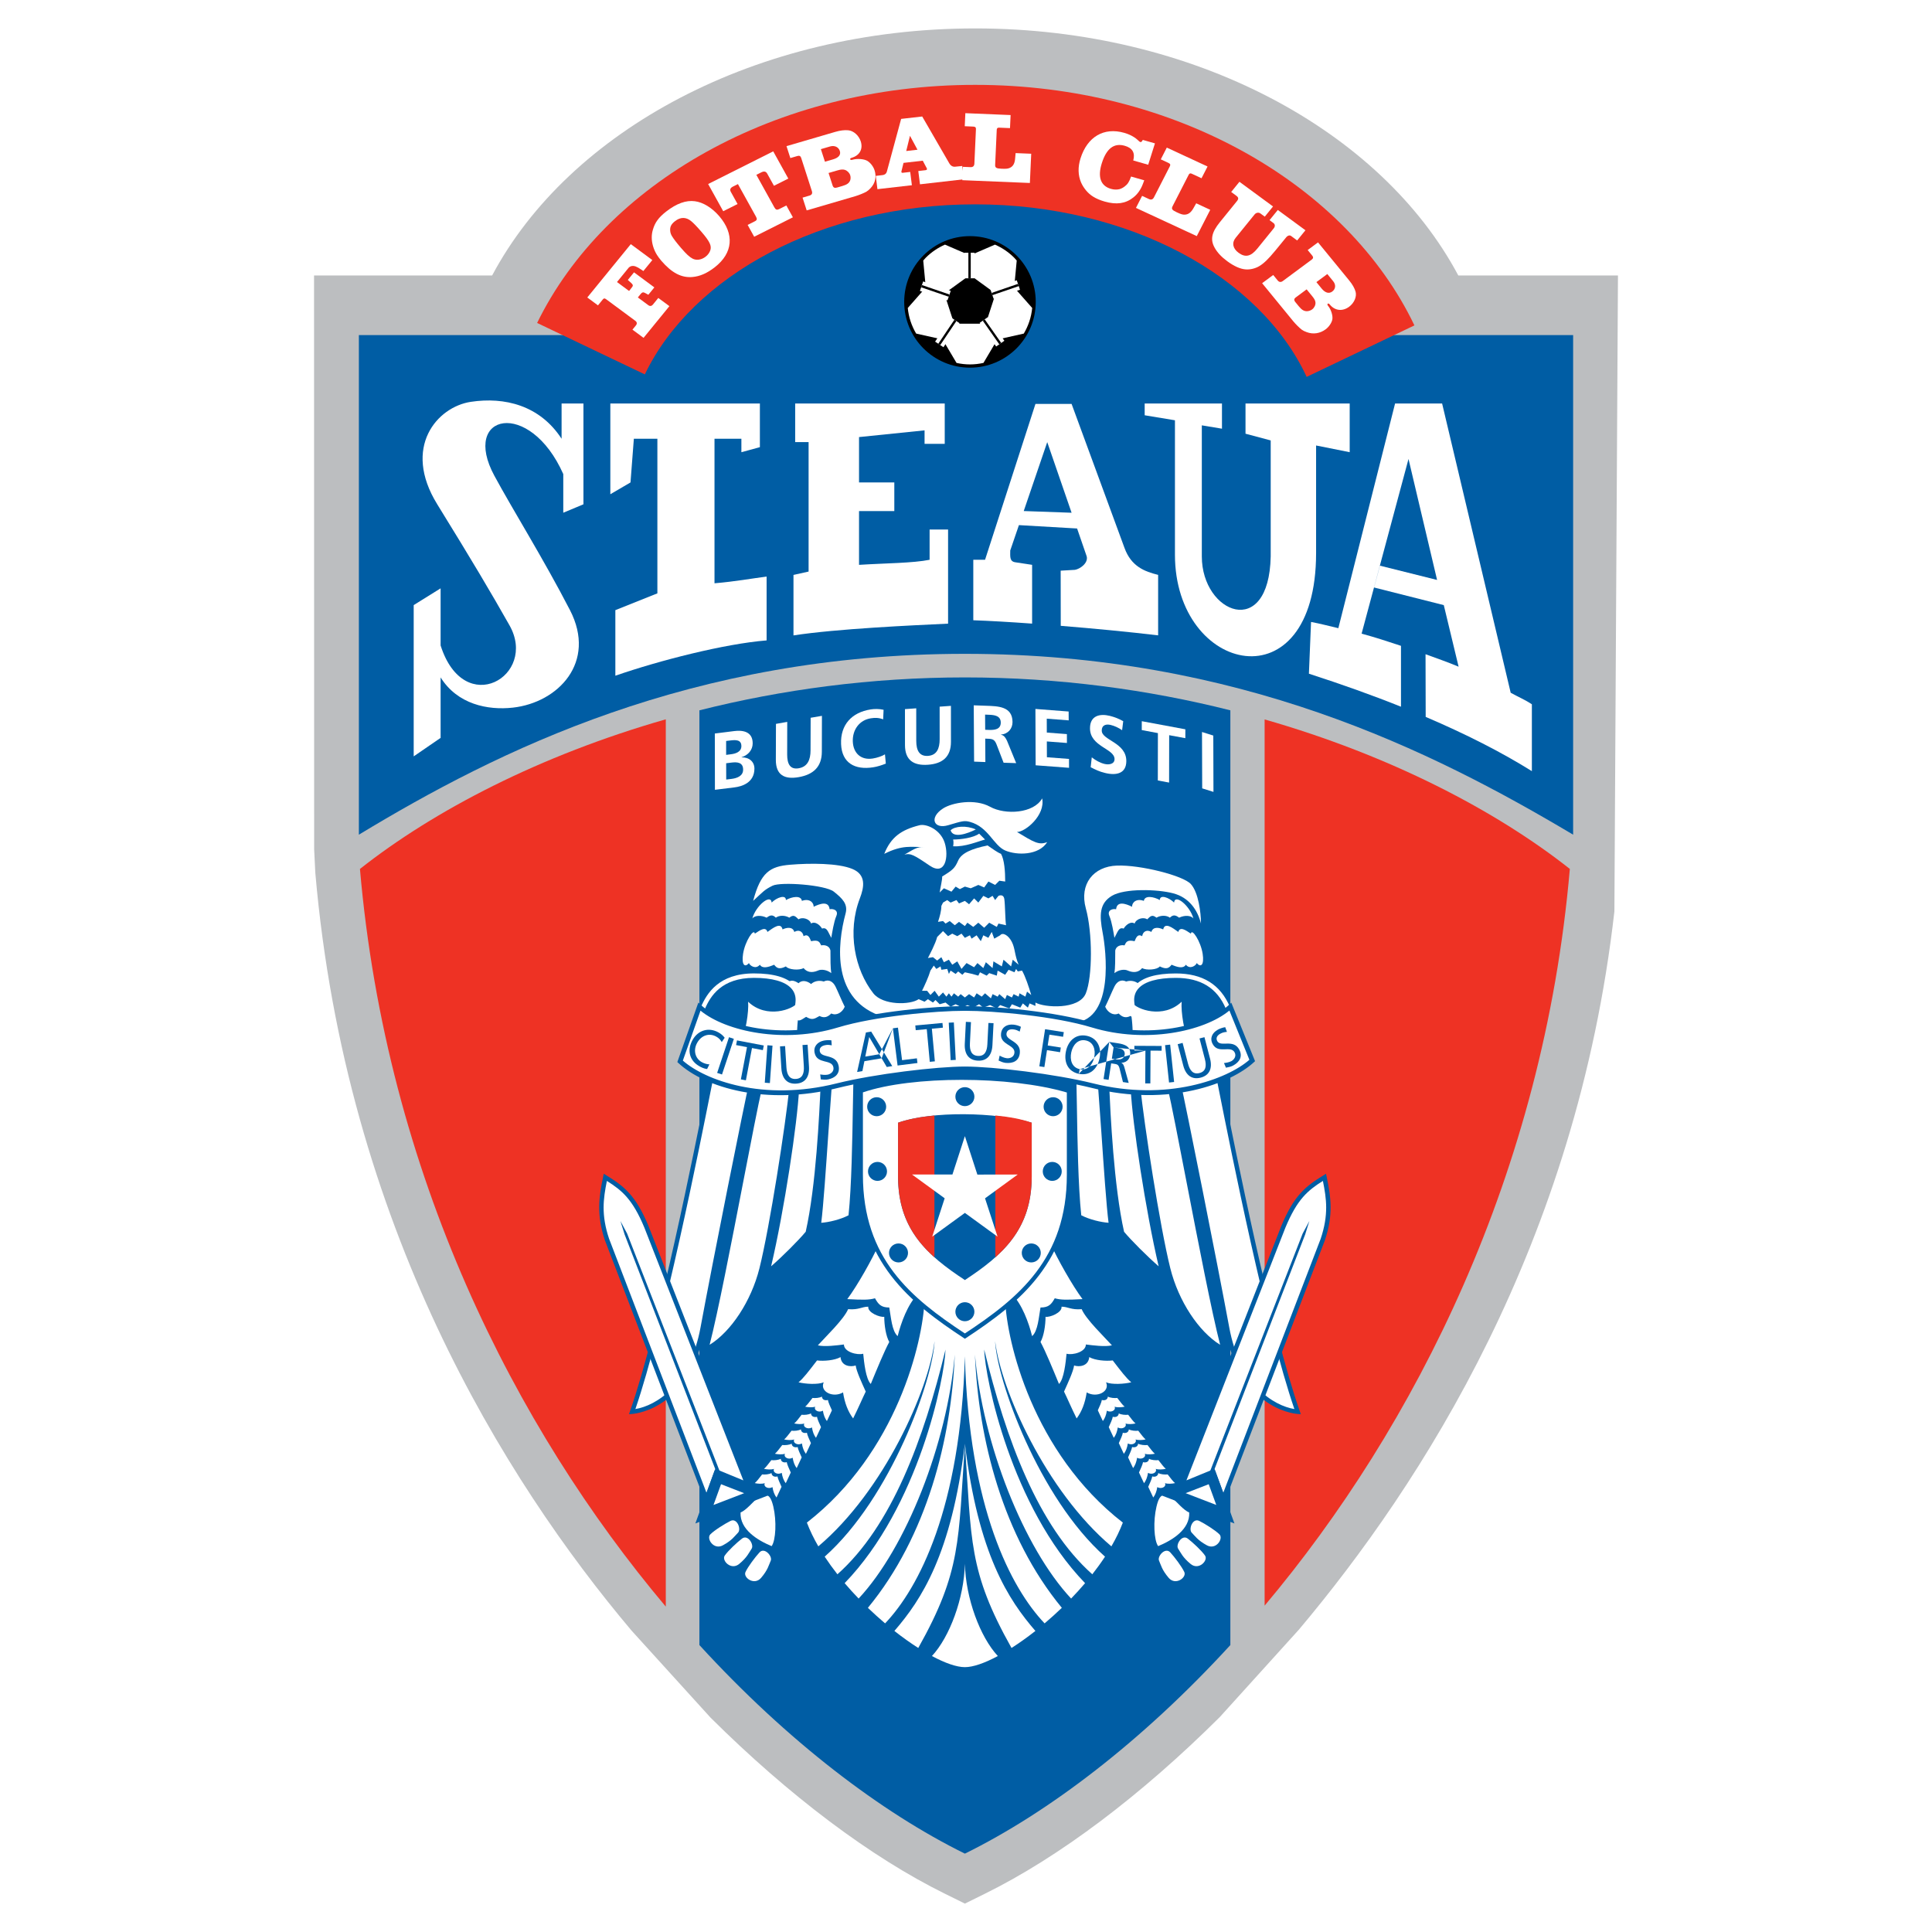 <?xml version="1.0" encoding="utf-8"?>
<!-- Generator: Adobe Illustrator 13.0.0, SVG Export Plug-In . SVG Version: 6.00 Build 14948)  -->
<!DOCTYPE svg PUBLIC "-//W3C//DTD SVG 1.0//EN" "http://www.w3.org/TR/2001/REC-SVG-20010904/DTD/svg10.dtd">
<svg version="1.0" id="Layer_1" xmlns="http://www.w3.org/2000/svg" xmlns:xlink="http://www.w3.org/1999/xlink" x="0px" y="0px"
	 width="192.756px" height="192.756px" viewBox="0 0 192.756 192.756" enable-background="new 0 0 192.756 192.756"
	 xml:space="preserve">
<g>
	<polygon fill-rule="evenodd" clip-rule="evenodd" fill="#FFFFFF" points="0,0 192.756,0 192.756,192.756 0,192.756 0,0 	"/>
	<path fill-rule="evenodd" clip-rule="evenodd" fill="#BCBEC0" d="M145.495,27.484c-7.689-14.45-26.37-24.649-48.197-24.649
		S56.79,13.034,49.1,27.484H31.333l0.01,57.24l0.116,2.356c3.046,35.162,18.837,60.523,31.549,75.604l7.889,8.691
		c7.823,7.771,15.979,13.92,23.396,17.572l1.975,0.975l1.975-0.975c7.434-3.66,15.615-9.834,23.457-17.637l7.894-8.725
		c12.24-14.557,27.698-38.459,31.474-71.657l0.356-63.445H145.495L145.495,27.484z"/>
	<path fill-rule="evenodd" clip-rule="evenodd" fill="#EE3224" d="M66.426,71.766c-12.549,3.589-23.116,9.09-30.514,14.928
		c2.641,30.473,15.496,55.777,30.514,73.598V71.766L66.426,71.766z"/>
	<path fill-rule="evenodd" clip-rule="evenodd" fill="#EE3224" d="M126.171,160.195c14.983-17.818,27.813-43.086,30.452-73.502
		c-7.391-5.831-17.923-11.327-30.452-14.915V160.195L126.171,160.195z"/>
	<path fill-rule="evenodd" clip-rule="evenodd" fill="#005DA4" d="M129.59,33.434c0.504-0.947,0.775-1.929,0.775-2.936
		c0-7.704-15.524-13.949-34.675-13.949s-34.675,6.245-34.675,13.949c0,1.007,0.271,1.989,0.775,2.936H35.804v49.842
		c13.858-8.381,33.135-18.043,60.463-18.043c27.326,0,46.608,9.662,60.685,18.043V33.434H129.59L129.59,33.434z"/>
	<path fill-rule="evenodd" clip-rule="evenodd" fill="#005DA4" d="M122.752,70.869c-8.176-2.059-17.094-3.283-26.485-3.283
		c-9.39,0-18.309,1.225-26.487,3.283v93.26c8.816,9.627,18.173,16.713,26.487,20.809c8.315-4.096,17.669-11.182,26.485-20.809
		V70.869L122.752,70.869z"/>
	<path fill-rule="evenodd" clip-rule="evenodd" fill="#FFFFFF" d="M88.222,85.188c0.67-1.675,1.701-2.399,3.518-2.854
		c0.67-0.168,2.098,0.421,2.516,1.763c0.418,1.34,0.083,3.35-1.509,2.262c-1.594-1.088-1.929-1.257-2.516-1.088
		c0.755-0.417,1.257-0.838,2.012-0.753C90.901,84.518,90.065,84.266,88.222,85.188L88.222,85.188z"/>
	<path fill-rule="evenodd" clip-rule="evenodd" fill="#FFFFFF" d="M96.771,82c1.843,0.501,2.347,2.35,3.518,2.854
		c1.174,0.5,3.354,0.5,4.193-0.839c-0.839,0.335-1.343,0-3.02-1.007c0.841,0,2.851-1.677,2.515-3.352
		c-0.838,1.505-3.688,1.674-5.196,0.836c-1.509-0.836-3.792-0.416-4.694,0.169c-1.423,0.919-0.922,2.095,0.503,1.674
		C96.016,81.915,96.204,81.846,96.771,82L96.771,82z"/>
	<path fill-rule="evenodd" clip-rule="evenodd" fill="#FFFFFF" d="M94.842,82.838c0.421-0.418,1.594-0.504,2.514-0.083
		C96.519,83.173,95.094,83.68,94.842,82.838L94.842,82.838z"/>
	<path fill-rule="evenodd" clip-rule="evenodd" fill="#FFFFFF" d="M97.69,83.173c-0.584,0.423-1.844,0.587-2.597,0.587
		c0.083,0.337,0,0.672,0,0.672c1.173,0.085,2.516-0.501,3.186-0.672L97.69,83.173L97.69,83.173z"/>
	<path fill-rule="evenodd" clip-rule="evenodd" fill="#FFFFFF" d="M94.003,87.447c1.091-0.669,1.26-0.836,1.594-1.589
		c0.335-0.756,1.34-1.173,2.932-1.509c0.503,0.335,0.924,0.67,1.342,0.839c0.335,0.584,0.418,1.758,0.418,2.763l-0.584-0.081
		l-0.421,0.419l-0.67-0.338l-0.421,0.589l-0.584-0.251l-0.755,0.334l-0.587-0.168l-0.503,0.252l-0.418-0.252l-0.418,0.506
		l-0.755-0.337l-0.42,0.42C93.837,88.454,94.003,87.87,94.003,87.447L94.003,87.447z"/>
	<path fill-rule="evenodd" clip-rule="evenodd" fill="#FFFFFF" d="M93.92,90.383c0,0.504-0.168,1.091-0.335,1.591l0.501-0.082
		l0.251,0.251l0.418-0.251l0.506,0.418l0.418-0.336l0.586,0.419l0.252-0.335l0.587,0.42l0.503-0.42l0.584,0.504l0.504-0.504
		l0.756,0.42l0.166-0.334l0.756,0.167c-0.086-0.501-0.086-2.01-0.169-2.597c-0.083-0.584-0.587-0.335-0.587-0.335l-0.335,0.421
		l-0.252-0.421l-0.418,0.252l-0.504-0.252l-0.501,0.67l-0.42-0.418l-0.503,0.587l-0.418-0.335l-0.586,0.252l-0.252-0.335
		l-0.587,0.25l-0.335-0.25l-0.42,0.25L93.92,90.383L93.92,90.383z"/>
	<path fill-rule="evenodd" clip-rule="evenodd" fill="#FFFFFF" d="M93.5,93.486c-0.167,0.669-0.753,1.76-0.922,2.095l0.503-0.083
		l0.418,0.334l0.42-0.334l0.251,0.503l0.501-0.251l0.335,0.5l0.504-0.334l0.42,0.754l0.503-0.585l0.753,0.417l0.335-0.417l0.586,0.5
		l0.252-0.584l0.67,0.584l0.086-0.669l0.835,0.503l0.17-0.669l0.756,0.669l0.166-0.669l0.586,0.5
		c-0.418-1.004-0.335-1.589-0.67-2.264c-0.334-0.67-0.922-1.007-1.173-0.67l-0.587,0.335l-0.252-0.673l-0.335,0.589l-0.504-0.252
		l-0.252,0.587l-0.417-0.587l-0.503,0.335l-0.167-0.335l-0.504,0.252l-0.334-0.418l-0.42,0.252l-0.504-0.252l-0.418,0.252
		l-0.503-0.506L93.5,93.486L93.5,93.486z"/>
	<path fill-rule="evenodd" clip-rule="evenodd" fill="#FFFFFF" d="M88.136,101.449c-5.198-1.596-4.611-7.21-3.772-10.311
		c0.257-0.946-0.334-1.509-1.173-2.179c-0.838-0.671-5.281-1.009-6.12-0.589c-0.838,0.418-0.921,0.589-1.929,1.511
		c0.756-2.853,1.678-3.44,3.689-3.606c2.012-0.168,4.778-0.168,6.203,0.417c1.425,0.587,1.173,1.846,0.755,2.937
		c-1.286,3.342-0.504,7.125,1.342,9.472c0.954,1.217,3.687,1.176,4.526,0.586l0.586,0.254l0.335-0.254l0.503,0.336l0.252-0.252
		l0.418,0.422l0.586-0.17l0.503,0.42l0.504-0.25l0.67,0.336l0.503-0.252l0.587,0.252l0.584-0.336l0.42,0.336l0.671-0.252
		l0.672,0.334l0.335-0.334l0.922,0.334l0.251-0.418l0.837,0.336l0.253-0.42l0.503,0.42l0.168-0.42l0.587,0.252v-0.338
		c0.839,0.506,4.359,0.756,5.028-0.922c0.673-1.678,0.673-6.039,0-8.467c-0.669-2.43,0.756-4.193,3.103-4.276
		c2.348-0.083,6.624,1.005,7.376,1.846c0.756,0.838,1.008,2.848,1.008,3.938c-0.336-1.34-1.176-2.597-2.768-3.015
		c-1.592-0.423-4.862-0.506-6.12,0.249c-1.256,0.756-1.256,1.927-0.921,3.685c0.335,1.765,1.173,8.554-2.769,8.972L88.136,101.449
		L88.136,101.449z"/>
	<path fill-rule="evenodd" clip-rule="evenodd" fill="#FFFFFF" d="M78.496,98.094c0.334-0.334,0.669-0.334,1.173,0
		c0.335-0.334,0.839-0.252,1.256,0.084c0.252-0.252,0.756-0.418,1.257-0.252c0.503-0.25,0.924,0,1.176,0.504
		c0.25,0.506,0.584,1.342,0.922,2.014c-0.252,0.586-0.839,0.922-1.343,0.67c-0.335,0.336-0.669,0.504-1.173,0.252
		c-0.587,0.336-0.755,0.418-1.339,0.084c-0.673,0.42-0.673,0.504-1.343,0.084L78.496,98.094L78.496,98.094z"/>
	<path fill-rule="evenodd" clip-rule="evenodd" fill="#FFFFFF" d="M91.615,164.418c-0.77-0.492-1.575-1.061-2.381-1.699
		c2.675-3.096,5.694-7.621,7.034-18.684C95.597,153.756,95.933,156.727,91.615,164.418L91.615,164.418z"/>
	<path fill-rule="evenodd" clip-rule="evenodd" fill="#FFFFFF" d="M100.289,129.781c0.169,4.025,2.685,15.09,11.737,22.129
		c-0.3,0.789-0.687,1.582-1.142,2.369c-6.571-5.553-11.014-15.611-11.601-20.473c0.169,3.855,4.325,15.594,10.965,21.502
		c-0.391,0.594-0.816,1.184-1.269,1.76c-5.42-4.824-8.605-13.457-10.787-22.424c0.086,2.848,2.686,15.676,10.066,23.307
		c-0.448,0.527-0.915,1.041-1.394,1.537c-4.731-5.062-8.839-15.453-9.594-24.342c0.337,8.385,2.767,18.107,8.669,25.268
		c-0.564,0.539-1.14,1.061-1.719,1.551c-3.344-3.514-7.537-11.479-7.956-26.65c-0.42,15.172-4.61,23.137-7.958,26.65
		c-0.577-0.49-1.151-1.012-1.716-1.551c5.902-7.16,8.334-16.883,8.669-25.268c-0.756,8.889-4.863,19.279-9.594,24.342
		c-0.479-0.496-0.946-1.01-1.394-1.537c7.381-7.631,9.98-20.459,10.063-23.307c-2.179,8.967-5.364,17.6-10.784,22.424
		c-0.453-0.576-0.878-1.166-1.27-1.76c6.641-5.908,10.796-17.646,10.963-21.502c-0.584,4.861-5.026,14.92-11.598,20.473
		c-0.455-0.787-0.841-1.58-1.142-2.369c9.053-7.039,11.566-18.104,11.735-22.129H100.289L100.289,129.781z"/>
	<path fill-rule="evenodd" clip-rule="evenodd" fill="#FFFFFF" d="M100.919,164.418c0.771-0.492,1.573-1.061,2.383-1.699
		c-2.675-3.096-5.692-7.621-7.035-18.684C96.938,153.756,96.602,156.727,100.919,164.418L100.919,164.418z"/>
	<path fill-rule="evenodd" clip-rule="evenodd" fill="#FFFFFF" d="M96.267,166.332c0.822,0,1.973-0.404,3.287-1.109
		c-1.778-1.912-3.204-5.766-3.287-9.203c-0.085,3.438-1.511,7.291-3.288,9.203C94.294,165.928,95.446,166.332,96.267,166.332
		L96.267,166.332z"/>
	<path fill-rule="evenodd" clip-rule="evenodd" fill="#FFFFFF" d="M87.716,124.08c-0.67,1.512-2.179,4.193-3.183,5.533
		c1.591,0.086,2.178,0.086,2.765-0.084c0.335,0.588,0.587,0.922,1.425,0.922c0.169,0.924,0.252,2.348,0.838,2.854
		c0.335-1.344,1.005-3.188,2.012-4.193L87.716,124.08L87.716,124.08z"/>
	<path fill-rule="evenodd" clip-rule="evenodd" fill="#FFFFFF" d="M88.723,133.889c-0.501,0.922-1.257,2.768-1.844,4.191
		c-0.503-0.502-0.672-2.182-0.755-3.018c-0.587,0.166-1.926-0.168-1.926-0.922c-0.673,0.084-1.929,0.252-2.599,0.084
		c0.753-0.838,2.599-2.6,3.017-3.607c1.091,0.086,1.342-0.248,2.012-0.248c-0.085,0.584,1.174,1.09,1.595,1.006
		C88.222,132.211,88.388,133.305,88.723,133.889L88.723,133.889z"/>
	<path fill-rule="evenodd" clip-rule="evenodd" fill="#FFFFFF" d="M81.515,135.732c-0.841,1.09-1.342,1.76-1.846,2.18
		c0.669,0.168,1.929,0.25,2.513,0c-0.418,0.926,0.924,1.596,1.929,1.008c0.169,1.088,0.503,1.926,1.005,2.598
		c0.505-1.006,1.007-2.18,1.259-2.68c-0.418-0.926-0.924-2.016-1.004-2.604c-0.504,0.168-1.428,0.084-1.511-0.836
		C83.273,135.732,82.183,135.814,81.515,135.732L81.515,135.732z"/>
	<path fill-rule="evenodd" clip-rule="evenodd" fill="#FFFFFF" d="M81.063,139.473c-0.333,0.436-0.533,0.705-0.733,0.871
		c0.269,0.064,0.768,0.098,1.002,0c-0.169,0.363,0.367,0.633,0.768,0.4c0.068,0.434,0.2,0.768,0.4,1.035
		c0.2-0.402,0.401-0.867,0.501-1.072c-0.166-0.363-0.366-0.799-0.401-1.033c-0.2,0.066-0.567,0.037-0.601-0.336
		C81.767,139.473,81.332,139.508,81.063,139.473L81.063,139.473z"/>
	<path fill-rule="evenodd" clip-rule="evenodd" fill="#FFFFFF" d="M79.975,141.15c-0.335,0.436-0.536,0.701-0.736,0.867
		c0.269,0.066,0.77,0.104,1.002,0c-0.167,0.369,0.367,0.633,0.768,0.4c0.068,0.439,0.2,0.773,0.401,1.037
		c0.203-0.402,0.403-0.869,0.503-1.068c-0.168-0.369-0.369-0.801-0.403-1.037c-0.198,0.066-0.567,0.035-0.602-0.334
		C80.677,141.15,80.242,141.184,79.975,141.15L79.975,141.15z"/>
	<path fill-rule="evenodd" clip-rule="evenodd" fill="#FFFFFF" d="M78.971,142.742c-0.335,0.436-0.536,0.703-0.736,0.869
		c0.267,0.07,0.768,0.098,1.002,0c-0.166,0.367,0.367,0.633,0.768,0.402c0.066,0.432,0.201,0.768,0.401,1.035
		c0.201-0.402,0.401-0.869,0.501-1.07c-0.167-0.367-0.367-0.801-0.401-1.035c-0.2,0.066-0.567,0.033-0.601-0.334
		C79.669,142.742,79.236,142.779,78.971,142.742L78.971,142.742z"/>
	<path fill-rule="evenodd" clip-rule="evenodd" fill="#FFFFFF" d="M78.046,144.17c-0.333,0.432-0.534,0.701-0.733,0.869
		c0.267,0.064,0.767,0.098,1.002,0c-0.168,0.365,0.367,0.635,0.768,0.398c0.068,0.434,0.201,0.768,0.401,1.037
		c0.2-0.4,0.4-0.867,0.5-1.07c-0.166-0.365-0.369-0.803-0.4-1.033c-0.201,0.062-0.567,0.029-0.602-0.336
		C78.75,144.17,78.315,144.201,78.046,144.17L78.046,144.17z"/>
	<path fill-rule="evenodd" clip-rule="evenodd" fill="#FFFFFF" d="M76.956,145.678c-0.332,0.43-0.533,0.699-0.733,0.867
		c0.269,0.066,0.768,0.104,1.002,0c-0.168,0.367,0.367,0.635,0.768,0.402c0.068,0.434,0.201,0.768,0.401,1.035
		c0.2-0.402,0.401-0.869,0.501-1.07c-0.167-0.367-0.367-0.805-0.401-1.035c-0.2,0.066-0.567,0.035-0.601-0.334
		C77.657,145.678,77.224,145.709,76.956,145.678L76.956,145.678z"/>
	<path fill-rule="evenodd" clip-rule="evenodd" fill="#FFFFFF" d="M76.037,147.104c-0.335,0.432-0.536,0.699-0.736,0.865
		c0.267,0.068,0.767,0.102,1,0c-0.164,0.371,0.369,0.637,0.77,0.4c0.066,0.438,0.201,0.773,0.401,1.039
		c0.2-0.4,0.4-0.871,0.501-1.068c-0.167-0.371-0.367-0.805-0.401-1.039c-0.2,0.072-0.567,0.035-0.602-0.336
		C76.736,147.104,76.301,147.135,76.037,147.104L76.037,147.104z"/>
	<path fill-rule="evenodd" clip-rule="evenodd" fill="#FFFFFF" d="M75.814,149.23c-0.755,0.668-1.342,1.426-1.929,1.674
		c-0.083,1.676,1.677,2.768,3.103,3.354c0.418-0.586,0.503-2.514,0.169-3.938C76.819,148.893,76.401,149.145,75.814,149.23
		L75.814,149.23z"/>
	<path fill-rule="evenodd" clip-rule="evenodd" fill="#FFFFFF" d="M72.88,151.744c-0.541,0.268-1.594,0.92-2.012,1.34
		c-0.418,0.42,0.335,1.596,1.257,1.09c0.924-0.502,1.173-0.92,1.508-1.26C73.968,152.58,73.55,151.408,72.88,151.744L72.88,151.744z
		"/>
	<path fill-rule="evenodd" clip-rule="evenodd" fill="#FFFFFF" d="M74.026,153.508c-0.481,0.367-1.388,1.209-1.721,1.697
		c-0.33,0.492,0.631,1.502,1.442,0.832c0.809-0.67,0.975-1.129,1.242-1.521C75.254,154.125,74.621,153.049,74.026,153.508
		L74.026,153.508z"/>
	<path fill-rule="evenodd" clip-rule="evenodd" fill="#FFFFFF" d="M75.775,154.883c-0.408,0.441-1.159,1.43-1.401,1.967
		c-0.244,0.547,0.88,1.371,1.562,0.572s0.768-1.281,0.961-1.713C77.09,155.279,76.281,154.33,75.775,154.883L75.775,154.883z"/>
	<path fill-rule="evenodd" clip-rule="evenodd" fill="#FFFFFF" d="M75.059,91.64c0.334-1.257,1.843-2.511,1.929-1.592
		c0.503-0.501,1.423-0.838,1.423-0.25c0.589-0.335,1.511-0.503,1.594,0.083c0.669-0.252,1.173,0.083,1.173,0.587
		c0.672-0.335,1.508-0.587,1.594,0.249c0.335-0.083,0.922,0.086,0.67,0.67c-0.252,0.586-0.418,1.675-0.504,2.181
		c-0.335-0.589-0.42-1.091-0.921-0.924c-0.252-0.418-0.753-0.752-1.091-0.501c-0.166-0.503-0.921-0.67-1.256-0.42
		c-0.335-0.335-0.504-0.501-0.922-0.167c-0.42-0.252-1.007-0.252-1.342,0c-0.335-0.335-0.586-0.252-0.921,0
		C75.982,91.305,75.31,91.305,75.059,91.64L75.059,91.64z"/>
	<path fill-rule="evenodd" clip-rule="evenodd" fill="#FFFFFF" d="M74.137,95.163c0.193-1.256,1.091-2.601,1.173-2.012
		c0.504-0.337,1.091-0.757,1.256-0.171c0.59-0.418,1.343-1.005,1.509-0.252c0.334-0.166,1.007-0.334,1.175,0.252
		c0.418-0.252,0.838-0.083,0.922,0.423c0.417-0.252,0.586,0.083,0.752,0.501c0.756-0.166,0.839,0.083,1.007,0.418
		c0.418-0.083,0.838,0.085,0.922,0.506c0,0.839,0,1.758,0.083,2.262c-0.42-0.335-1.005-0.419-1.339-0.252
		c-0.589,0.252-1.09,0.168-1.425-0.252c-0.421,0.252-1.508,0.169-1.763-0.166c-0.669,0.335-0.919,0.166-1.173-0.169
		c-0.584,0.252-1.173,0.42-1.423,0c-0.421,0.504-1.008,0.086-1.091-0.166C74.303,96.585,73.968,96.25,74.137,95.163L74.137,95.163z"
		/>
	<path fill-rule="evenodd" clip-rule="evenodd" fill="#FFFFFF" d="M92.83,96.837c-0.167,0.586-0.587,1.508-0.839,2.012h0.504
		l0.335,0.42l0.418-0.42l0.42,0.586l0.418-0.418l0.334,0.418l0.252-0.334l0.254,0.334l0.25-0.334l0.42,0.334l0.25-0.25l0.42,0.334
		l0.418-0.334l0.503,0.334l0.252-0.418l0.504,0.334l0.334-0.334l0.585,0.504l0.168-0.42l0.504,0.25l0.169-0.25l0.584,0.502
		l0.169-0.418l0.503,0.25l0.167-0.334l0.503,0.25l0.087-0.334l0.586,0.334l0.166-0.5l0.419,0.334
		c-0.25-0.84-0.585-1.846-0.919-2.432l-0.422,0.083l-0.169-0.25l-0.166,0.335l-0.586-0.251l-0.338,0.501l-0.753-0.418l-0.083,0.504
		l-0.756-0.252l-0.252,0.252l-0.67-0.336l-0.166,0.336l-0.589-0.169l-0.753-0.167l-0.251,0.25l-0.418-0.335l-0.251,0.252
		l-0.504-0.335l-0.168,0.335l-0.167-0.502l-0.586,0.084l-0.083-0.335l-0.42,0.251l-0.252-0.333L92.83,96.837L92.83,96.837z"/>
	<path fill-rule="evenodd" clip-rule="evenodd" fill="#FFFFFF" d="M116.051,98.094c-0.335-0.334-0.669-0.334-1.176,0
		c-0.335-0.334-0.839-0.252-1.257,0.084c-0.252-0.252-0.753-0.418-1.257-0.252c-0.504-0.25-0.922,0-1.174,0.504
		c-0.252,0.506-0.586,1.342-0.921,2.014c0.252,0.586,0.836,0.922,1.34,0.67c0.335,0.336,0.67,0.504,1.176,0.252
		c0.584,0.336,0.753,0.418,1.34,0.084c0.67,0.42,0.67,0.504,1.342,0.084L116.051,98.094L116.051,98.094z"/>
	<path fill-rule="evenodd" clip-rule="evenodd" fill="#FFFFFF" d="M119.067,91.64c-0.335-1.257-1.843-2.511-1.929-1.592
		c-0.504-0.501-1.423-0.838-1.423-0.25c-0.589-0.335-1.511-0.503-1.594,0.083c-0.67-0.252-1.174,0.083-1.174,0.587
		c-0.672-0.335-1.509-0.587-1.594,0.249c-0.336-0.083-0.922,0.086-0.67,0.67c0.251,0.586,0.418,1.675,0.503,2.181
		c0.335-0.589,0.419-1.091,0.922-0.924c0.252-0.418,0.756-0.752,1.091-0.501c0.166-0.503,0.922-0.67,1.257-0.42
		c0.335-0.335,0.503-0.501,0.925-0.167c0.417-0.252,1.004-0.252,1.339,0c0.335-0.335,0.587-0.252,0.922,0
		C118.146,91.305,118.815,91.305,119.067,91.64L119.067,91.64z"/>
	<path fill-rule="evenodd" clip-rule="evenodd" fill="#FFFFFF" d="M119.99,95.163c-0.193-1.256-1.091-2.601-1.175-2.012
		c-0.503-0.337-1.09-0.757-1.256-0.171c-0.587-0.418-1.342-1.005-1.509-0.252c-0.335-0.166-1.008-0.334-1.176,0.252
		c-0.418-0.252-0.839-0.083-0.92,0.423c-0.42-0.252-0.589,0.083-0.755,0.501c-0.755-0.166-0.839,0.083-1.007,0.418
		c-0.419-0.083-0.839,0.085-0.923,0.506c0,0.839,0,1.758-0.083,2.262c0.419-0.335,1.006-0.419,1.34-0.252
		c0.59,0.252,1.091,0.168,1.428-0.252c0.418,0.252,1.509,0.169,1.761-0.166c0.67,0.335,0.919,0.166,1.174-0.169
		c0.584,0.252,1.174,0.42,1.423,0c0.42,0.504,1.004,0.086,1.09-0.166C119.823,96.585,120.158,96.25,119.99,95.163L119.99,95.163z"/>
	<path fill-rule="evenodd" clip-rule="evenodd" fill="#FFFFFF" d="M70.951,107.484c-1.005,5.029-4.863,24.811-7.879,33.361
		c2.012-0.168,5.867-2.008,7.041-8.383c1.174-6.369,4.359-22.297,4.863-24.477L70.951,107.484L70.951,107.484z"/>
	<path fill-rule="evenodd" clip-rule="evenodd" fill="#005DA4" d="M70.542,108.406c-1.196,6.01-4.833,24.303-7.679,32.367
		l-0.113,0.322l0.34-0.029c0.588-0.049,5.793-0.709,7.239-8.564c1.205-6.535,4.368-22.332,4.861-24.467l-0.431-0.1
		c-0.493,2.137-3.659,17.947-4.864,24.488c-1.066,5.789-4.439,7.814-6.502,8.158c2.837-8.248,6.401-26.148,7.582-32.09l0.192-0.965
		l-0.433-0.086L70.542,108.406L70.542,108.406z"/>
	<path fill-rule="evenodd" clip-rule="evenodd" fill="#FFFFFF" d="M75.814,108.49c-1.008,4.357-4.024,21.291-5.364,26.154
		c2.345-1.174,4.628-4.441,5.533-8.049c1.005-4.021,2.597-14.166,3.017-18.275L75.814,108.49L75.814,108.49z"/>
	<path fill-rule="evenodd" clip-rule="evenodd" fill="#005DA4" d="M75.768,126.543c-0.819,3.268-2.822,6.299-4.97,7.629
		c0.833-3.227,2.163-10.098,3.35-16.236c0.799-4.129,1.488-7.695,1.881-9.396l-0.431-0.1c-0.395,1.709-1.085,5.279-1.884,9.412
		c-1.249,6.459-2.665,13.781-3.478,16.734l-0.131,0.479l0.443-0.223c2.42-1.211,4.742-4.58,5.648-8.191
		c1.037-4.152,2.617-14.348,3.021-18.307l-0.439-0.045C78.376,112.246,76.801,122.408,75.768,126.543L75.768,126.543z"/>
	<path fill-rule="evenodd" clip-rule="evenodd" fill="#FFFFFF" d="M79.501,108.656c-0.167,3.523-1.592,12.826-2.935,18.273
		c1.174-0.922,3.27-3.016,4.024-3.938c1.008-4.445,1.342-11.148,1.509-14.838L79.501,108.656L79.501,108.656z"/>
	<path fill-rule="evenodd" clip-rule="evenodd" fill="#005DA4" d="M80.386,122.893c-0.686,0.826-2.295,2.445-3.451,3.445
		c1.31-5.568,2.628-14.32,2.787-17.672l-0.441-0.02c-0.164,3.461-1.575,12.74-2.928,18.23l-0.154,0.625l0.505-0.398
		c1.165-0.916,3.274-3.014,4.058-3.971l0.033-0.041l0.012-0.051c1.052-4.641,1.375-11.814,1.514-14.877l-0.442-0.02
		C81.742,111.186,81.42,118.287,80.386,122.893L80.386,122.893z"/>
	<path fill-rule="evenodd" clip-rule="evenodd" fill="#FFFFFF" d="M82.771,108.238c-0.254,2.936-0.755,11.734-1.09,14
		c0.836,0,2.261-0.334,3.186-0.84c0.418-3.855,0.418-11.066,0.504-13.914L82.771,108.238L82.771,108.238z"/>
	<path fill-rule="evenodd" clip-rule="evenodd" fill="#005DA4" d="M85.094,110.309c-0.056,3.406-0.132,8.049-0.436,10.941
		c-0.828,0.428-1.96,0.697-2.723,0.748c0.212-1.648,0.477-5.518,0.713-8.979l0.343-4.764l-0.44-0.037l-0.344,4.771
		c-0.248,3.639-0.529,7.76-0.744,9.217l-0.037,0.254h0.255c0.838,0,2.299-0.326,3.292-0.869l0.101-0.055l0.012-0.115
		c0.315-2.904,0.393-7.645,0.449-11.107l0.056-2.822l-0.442-0.014L85.094,110.309L85.094,110.309z"/>
	<path fill-rule="evenodd" clip-rule="evenodd" fill="#FFFFFF" d="M121.581,107.484c1.008,5.029,4.862,24.811,7.882,33.361
		c-2.015-0.168-5.87-2.008-7.041-8.383c-1.176-6.369-4.358-22.297-4.862-24.477L121.581,107.484L121.581,107.484z"/>
	<path fill-rule="evenodd" clip-rule="evenodd" fill="#005DA4" d="M121.364,107.527l0.217,1.084
		c1.305,6.549,4.74,23.787,7.561,31.971c-2.065-0.344-5.438-2.369-6.502-8.158c-1.144-6.188-4.336-22.195-4.865-24.488l-0.431,0.1
		c0.482,2.086,3.642,17.865,4.861,24.469c1.442,7.854,6.65,8.514,7.239,8.562l0.341,0.029l-0.114-0.322
		c-2.829-8.014-6.462-26.254-7.656-32.248l-0.217-1.084L121.364,107.527L121.364,107.527z"/>
	<path fill-rule="evenodd" clip-rule="evenodd" fill="#FFFFFF" d="M116.721,108.49c1.005,4.357,4.021,21.291,5.364,26.154
		c-2.347-1.174-4.631-4.441-5.533-8.049c-1.005-4.021-2.597-14.166-3.017-18.275L116.721,108.49L116.721,108.49z"/>
	<path fill-rule="evenodd" clip-rule="evenodd" fill="#005DA4" d="M113.315,108.344c0.405,3.961,1.985,14.156,3.022,18.307
		c0.903,3.611,3.226,6.98,5.647,8.191l0.444,0.223l-0.133-0.479c-0.817-2.967-2.239-10.322-3.494-16.814
		c-0.791-4.096-1.476-7.635-1.866-9.332l-0.431,0.1c0.389,1.689,1.072,5.225,1.863,9.316c1.193,6.172,2.53,13.076,3.367,16.316
		c-2.149-1.328-4.153-4.359-4.97-7.629c-1.033-4.135-2.607-14.295-3.012-18.244L113.315,108.344L113.315,108.344z"/>
	<path fill-rule="evenodd" clip-rule="evenodd" fill="#FFFFFF" d="M113.031,108.656c0.169,3.523,1.594,12.826,2.935,18.273
		c-1.174-0.922-3.269-3.016-4.024-3.938c-1.006-4.445-1.34-11.148-1.509-14.838L113.031,108.656L113.031,108.656z"/>
	<path fill-rule="evenodd" clip-rule="evenodd" fill="#005DA4" d="M110.212,108.164c0.141,3.068,0.469,10.256,1.514,14.877
		l0.011,0.051l0.034,0.041c0.785,0.957,2.894,3.055,4.058,3.971l0.505,0.398l-0.153-0.625c-1.35-5.49-2.761-14.77-2.928-18.232
		l-0.441,0.021c0.161,3.352,1.48,12.104,2.787,17.672c-1.155-1-2.765-2.617-3.451-3.445c-1.027-4.584-1.354-11.701-1.493-14.748
		L110.212,108.164L110.212,108.164z"/>
	<path fill-rule="evenodd" clip-rule="evenodd" fill="#FFFFFF" d="M109.763,108.238c0.252,2.936,0.756,11.734,1.091,14
		c-0.839,0-2.265-0.334-3.186-0.84c-0.422-3.855-0.422-11.066-0.504-13.914L109.763,108.238L109.763,108.238z"/>
	<path fill-rule="evenodd" clip-rule="evenodd" fill="#005DA4" d="M106.943,107.49l0.053,2.734
		c0.056,3.488,0.132,8.268,0.451,11.197l0.013,0.115l0.102,0.055c0.989,0.543,2.451,0.869,3.292,0.869h0.256l-0.038-0.254
		c-0.217-1.469-0.514-5.812-0.751-9.303l-0.338-4.686l-0.44,0.037l0.338,4.678c0.238,3.494,0.506,7.402,0.721,9.064
		c-0.765-0.051-1.898-0.32-2.725-0.748c-0.308-2.918-0.384-7.598-0.438-11.033l-0.052-2.738L106.943,107.49L106.943,107.49z"/>
	<path fill-rule="evenodd" clip-rule="evenodd" fill="#FFFFFF" d="M104.816,124.08c0.67,1.512,2.182,4.193,3.186,5.533
		c-1.591,0.086-2.179,0.086-2.768-0.084c-0.334,0.588-0.583,0.922-1.423,0.922c-0.168,0.924-0.251,2.348-0.838,2.854
		c-0.335-1.344-1.004-3.188-2.013-4.193L104.816,124.08L104.816,124.08z"/>
	<path fill-rule="evenodd" clip-rule="evenodd" fill="#FFFFFF" d="M103.812,133.889c0.502,0.922,1.257,2.768,1.844,4.191
		c0.504-0.502,0.67-2.182,0.756-3.018c0.587,0.166,1.926-0.168,1.926-0.922c0.673,0.084,1.93,0.252,2.599,0.084
		c-0.753-0.838-2.599-2.6-3.016-3.607c-1.091,0.086-1.343-0.248-2.013-0.248c0.083,0.584-1.173,1.09-1.594,1.006
		C104.313,132.211,104.147,133.305,103.812,133.889L103.812,133.889z"/>
	<path fill-rule="evenodd" clip-rule="evenodd" fill="#FFFFFF" d="M111.019,135.732c0.839,1.09,1.343,1.76,1.847,2.18
		c-0.672,0.168-1.93,0.25-2.516,0c0.418,0.926-0.922,1.596-1.929,1.008c-0.167,1.088-0.501,1.926-1.005,2.598
		c-0.504-1.006-1.005-2.18-1.257-2.68c0.418-0.926,0.922-2.016,1.005-2.604c0.504,0.168,1.425,0.084,1.511-0.836
		C109.259,135.732,110.35,135.814,111.019,135.732L111.019,135.732z"/>
	<path fill-rule="evenodd" clip-rule="evenodd" fill="#FFFFFF" d="M111.47,139.473c0.334,0.436,0.534,0.705,0.735,0.871
		c-0.267,0.064-0.771,0.098-1.002,0c0.166,0.363-0.37,0.633-0.771,0.4c-0.065,0.434-0.201,0.768-0.4,1.035
		c-0.199-0.402-0.399-0.867-0.502-1.072c0.167-0.363,0.367-0.799,0.401-1.033c0.2,0.066,0.569,0.037,0.602-0.336
		C110.768,139.473,111.203,139.508,111.47,139.473L111.47,139.473z"/>
	<path fill-rule="evenodd" clip-rule="evenodd" fill="#FFFFFF" d="M112.56,141.15c0.333,0.436,0.532,0.701,0.734,0.867
		c-0.268,0.066-0.769,0.104-1.001,0c0.167,0.369-0.369,0.633-0.771,0.4c-0.065,0.439-0.2,0.773-0.4,1.037
		c-0.2-0.402-0.401-0.869-0.501-1.068c0.166-0.369,0.367-0.801,0.401-1.037c0.2,0.066,0.566,0.035,0.601-0.334
		C111.857,141.15,112.293,141.184,112.56,141.15L112.56,141.15z"/>
	<path fill-rule="evenodd" clip-rule="evenodd" fill="#FFFFFF" d="M113.564,142.742c0.335,0.436,0.535,0.703,0.736,0.869
		c-0.27,0.07-0.769,0.098-1.003,0c0.166,0.367-0.367,0.633-0.771,0.402c-0.065,0.432-0.2,0.768-0.4,1.035
		c-0.2-0.402-0.4-0.869-0.501-1.07c0.169-0.367,0.368-0.801,0.4-1.035c0.2,0.066,0.569,0.033,0.602-0.334
		C112.863,142.742,113.298,142.779,113.564,142.742L113.564,142.742z"/>
	<path fill-rule="evenodd" clip-rule="evenodd" fill="#FFFFFF" d="M114.486,144.17c0.334,0.432,0.535,0.701,0.735,0.869
		c-0.267,0.064-0.77,0.098-1.002,0c0.166,0.365-0.369,0.635-0.768,0.398c-0.069,0.434-0.201,0.768-0.401,1.037
		c-0.2-0.4-0.4-0.867-0.5-1.07c0.165-0.365,0.365-0.803,0.4-1.033c0.2,0.062,0.566,0.029,0.602-0.336
		C113.787,144.17,114.22,144.201,114.486,144.17L114.486,144.17z"/>
	<path fill-rule="evenodd" clip-rule="evenodd" fill="#FFFFFF" d="M115.576,145.678c0.335,0.43,0.536,0.699,0.736,0.867
		c-0.267,0.066-0.77,0.104-1.003,0c0.167,0.367-0.369,0.635-0.77,0.402c-0.066,0.434-0.201,0.768-0.398,1.035
		c-0.201-0.402-0.401-0.869-0.504-1.07c0.169-0.367,0.366-0.805,0.403-1.035c0.2,0.066,0.567,0.035,0.6-0.334
		C114.875,145.678,115.31,145.709,115.576,145.678L115.576,145.678z"/>
	<path fill-rule="evenodd" clip-rule="evenodd" fill="#FFFFFF" d="M116.499,147.104c0.334,0.432,0.535,0.699,0.735,0.865
		c-0.269,0.068-0.769,0.102-1.002,0c0.166,0.371-0.367,0.637-0.769,0.4c-0.068,0.438-0.202,0.773-0.403,1.039
		c-0.2-0.4-0.401-0.871-0.501-1.068c0.169-0.371,0.369-0.805,0.4-1.039c0.201,0.072,0.569,0.035,0.604-0.336
		C115.797,147.104,116.232,147.135,116.499,147.104L116.499,147.104z"/>
	<path fill-rule="evenodd" clip-rule="evenodd" fill="#FFFFFF" d="M116.721,149.23c0.753,0.668,1.343,1.426,1.927,1.674
		c0.085,1.676-1.675,2.768-3.101,3.354c-0.42-0.586-0.504-2.514-0.165-3.938C115.716,148.893,116.134,149.145,116.721,149.23
		L116.721,149.23z"/>
	<path fill-rule="evenodd" clip-rule="evenodd" fill="#FFFFFF" d="M119.654,151.744c0.541,0.268,1.592,0.92,2.012,1.34
		c0.419,0.42-0.334,1.596-1.259,1.09c-0.92-0.502-1.173-0.92-1.508-1.26C118.564,152.58,118.982,151.408,119.654,151.744
		L119.654,151.744z"/>
	<path fill-rule="evenodd" clip-rule="evenodd" fill="#FFFFFF" d="M118.508,153.508c0.479,0.367,1.389,1.209,1.722,1.697
		c0.329,0.492-0.634,1.502-1.442,0.832c-0.81-0.67-0.979-1.129-1.242-1.521C117.278,154.125,117.914,153.049,118.508,153.508
		L118.508,153.508z"/>
	<path fill-rule="evenodd" clip-rule="evenodd" fill="#FFFFFF" d="M116.76,154.883c0.408,0.441,1.158,1.43,1.403,1.967
		c0.239,0.547-0.883,1.371-1.564,0.572c-0.683-0.799-0.768-1.281-0.961-1.713C115.442,155.279,116.251,154.33,116.76,154.883
		L116.76,154.883z"/>
	<path fill-rule="evenodd" clip-rule="evenodd" fill="#FFFFFF" d="M73.98,75.562v-0.012c0.665-0.204,1.117-0.729,1.115-1.394
		c-0.002-1.232-1.088-1.308-1.814-1.22l-1.963,0.247l0.01,5.616l1.965-0.244c0.706-0.086,1.978-0.455,1.976-1.871
		C75.269,75.993,74.743,75.543,73.98,75.562L73.98,75.562z M72.447,73.927l0.433-0.053c0.516-0.062,1.088-0.086,1.088,0.564
		c0,0.583-0.584,0.761-1.061,0.817l-0.46,0.059V73.927L72.447,73.927z M72.985,77.711l-0.53,0.064l-0.005-1.626l0.533-0.066
		c0.562-0.071,1.159-0.028,1.159,0.7C74.145,77.436,73.508,77.646,72.985,77.711L72.985,77.711z"/>
	<path fill-rule="evenodd" clip-rule="evenodd" fill="#FFFFFF" d="M77.418,72.221l1.125-0.198l-0.007,3.245
		c-0.003,0.96,0.301,1.535,1.161,1.381c0.863-0.152,1.171-0.833,1.171-1.789l0.01-3.247l1.126-0.193l-0.009,3.589
		c-0.005,1.506-0.858,2.271-2.301,2.526c-1.439,0.254-2.29-0.218-2.288-1.722L77.418,72.221L77.418,72.221z"/>
	<path fill-rule="evenodd" clip-rule="evenodd" fill="#FFFFFF" d="M88.378,76.186c-0.408,0.161-0.846,0.306-1.273,0.369
		c-1.817,0.281-3.115-0.43-3.19-2.32c-0.076-1.914,1.056-3.163,2.963-3.457c0.369-0.059,0.863-0.059,1.278,0.037l-0.044,0.956
		c-0.436-0.174-0.824-0.168-1.225-0.107c-1.159,0.176-1.846,1.166-1.802,2.315c0.043,1.137,0.787,1.885,1.985,1.699
		c0.443-0.068,0.961-0.247,1.223-0.417L88.378,76.186L88.378,76.186z"/>
	<path fill-rule="evenodd" clip-rule="evenodd" fill="#FFFFFF" d="M90.288,70.749l1.125-0.08l0.002,3.244
		c0.002,0.958,0.309,1.562,1.171,1.501c0.861-0.059,1.167-0.711,1.164-1.667l-0.002-3.243l1.127-0.08l0.002,3.586
		c0.002,1.506-0.851,2.188-2.291,2.289c-1.44,0.103-2.293-0.455-2.296-1.961L90.288,70.749L90.288,70.749z"/>
	<path fill-rule="evenodd" clip-rule="evenodd" fill="#FFFFFF" d="M100.471,73.91c-0.116-0.254-0.295-0.564-0.603-0.601v-0.018
		c0.717-0.068,1.156-0.599,1.151-1.259c-0.01-1.565-1.449-1.577-2.654-1.619L97.15,70.37l0.036,5.618l1.124,0.042l-0.014-2.337
		l0.361,0.015c0.475,0.017,0.621,0.181,0.784,0.606l0.688,1.783l1.255,0.041L100.471,73.91L100.471,73.91z M98.661,72.824
		l-0.369-0.014l-0.01-1.514l0.368,0.015c0.565,0.017,1.191,0.097,1.196,0.774C99.852,72.785,99.216,72.841,98.661,72.824
		L98.661,72.824z"/>
	<polygon fill-rule="evenodd" clip-rule="evenodd" fill="#FFFFFF" points="103.304,70.732 106.618,70.988 106.624,71.871 
		104.436,71.702 104.44,73.088 106.444,73.242 106.447,74.127 104.443,73.973 104.45,75.551 106.655,75.719 106.658,76.604 
		103.326,76.353 103.304,70.732 	"/>
	<path fill-rule="evenodd" clip-rule="evenodd" fill="#FFFFFF" d="M111.953,72.852c-0.352-0.243-0.745-0.428-1.139-0.523
		c-0.39-0.095-0.888-0.049-0.891,0.562c-0.007,0.976,2.46,1.171,2.45,3.049c-0.008,1.232-0.983,1.457-2.117,1.179
		c-0.613-0.152-0.885-0.299-1.44-0.572l0.11-0.988c0.384,0.306,0.826,0.55,1.269,0.658c0.426,0.107,0.999,0.029,1.003-0.477
		c0.005-1.066-2.46-1.235-2.449-3.091c0.007-1.253,0.981-1.471,1.972-1.229c0.482,0.12,0.932,0.296,1.343,0.533L111.953,72.852
		L111.953,72.852z"/>
	<polygon fill-rule="evenodd" clip-rule="evenodd" fill="#FFFFFF" points="115.524,73.142 113.914,72.839 113.916,71.954 
		118.264,72.763 118.261,73.648 116.649,73.35 116.641,78.078 115.516,77.866 115.524,73.142 	"/>
	<polygon fill-rule="evenodd" clip-rule="evenodd" fill="#FFFFFF" points="119.924,73.032 121.051,73.387 121.067,79.007 
		119.943,78.655 119.924,73.032 	"/>
	<path fill-rule="evenodd" clip-rule="evenodd" fill="#FFFFFF" d="M56.03,43.775c-2.18-3.349-5.698-4.19-9.053-3.684
		c-3.352,0.501-6.875,4.522-3.352,10.224c3.521,5.7,5.322,8.741,7.207,12.073c2.85,5.03-4.525,9.388-6.872,2.01v-5.699l-2.685,1.672
		v15.092l2.685-1.844v-6.033c1.675,2.679,4.687,3.295,7.209,3.015c4.525-0.504,8.381-4.526,5.699-9.726
		c-2.685-5.195-5.687-9.97-7.545-13.41c-3.354-6.202,3.521-7.71,6.875-0.166v3.857l2.012-0.841V40.257H56.03V43.775L56.03,43.775z"
		/>
	<path fill-rule="evenodd" clip-rule="evenodd" fill="#FFFFFF" d="M75.814,40.257H60.893v9.053l2.012-1.176l0.335-4.359h2.347V59.2
		l-4.193,1.674v6.543c4.359-1.514,10.899-3.188,15.09-3.523v-6.369c-1.343,0.168-3.186,0.504-5.198,0.669V43.775h2.682v1.342
		l1.846-0.504V40.257L75.814,40.257z"/>
	<path fill-rule="evenodd" clip-rule="evenodd" fill="#FFFFFF" d="M92.243,42.937l-6.537,0.67v4.527h3.52v2.854h-3.52v5.367
		c2.682-0.169,5.363-0.169,7.041-0.506v-3.017h1.843v9.388c-3.521,0.168-11.065,0.504-15.424,1.174v-6.034l1.508-0.335V44.11h-1.339
		v-3.853h14.921v4.024h-2.012V42.937L92.243,42.937z"/>
	<path fill-rule="evenodd" clip-rule="evenodd" fill="#FFFFFF" d="M112.193,54.671l-5.281-14.373h-3.604l-5.029,15.549h-1.173v6.036
		c1.63,0.059,3.665,0.174,5.868,0.335v-5.865l-1.678-0.255c-0.586-0.085-0.504-0.586-0.504-1.176l0.866-2.531l5.804,0.337
		l0.959,2.783c0.168,0.672-0.671,1.259-1.175,1.342l-1.423,0.083l0.008,5.503c3.348,0.271,6.831,0.608,9.716,0.951v-6.034
		C114.205,57.023,112.865,56.52,112.193,54.671L112.193,54.671z M102.138,50.987l2.345-6.877l2.43,7.046L102.138,50.987
		L102.138,50.987z"/>
	<path fill-rule="evenodd" clip-rule="evenodd" fill="#FFFFFF" d="M124.266,40.257h10.393v4.86l-3.352-0.67v10.73
		c0,15.253-14.082,12.072-14.082,0.167V41.932l-3.02-0.501v-1.173h7.711v2.513l-2.01-0.334v13.077c0,5.699,6.706,8.381,6.872,0
		V43.941l-2.513-0.669V40.257L124.266,40.257z"/>
	<path fill-rule="evenodd" clip-rule="evenodd" fill="#FFFFFF" d="M150.722,69.116l-6.842-28.859h-4.693l-5.66,22.417
		c-0.945-0.22-1.831-0.459-2.724-0.621l-0.213,5.163c3.237,1.044,6.311,2.14,9.186,3.292v-6.073
		c-1.306-0.434-2.633-0.868-3.929-1.215l4.68-17.429l2.851,12.07l-5.699-1.423l-0.589,2.176l6.957,1.758l1.478,6.144
		c-1.085-0.455-2.149-0.826-3.299-1.244l0.015,6.253c3.969,1.695,7.526,3.497,10.594,5.411v-6.67
		C152.19,69.834,151.501,69.546,150.722,69.116L150.722,69.116z"/>
	<path fill-rule="evenodd" clip-rule="evenodd" fill="#005DA4" d="M70.107,100.621c0.672-1.594,1.935-3.279,5.121-3.279
		c3.183,0,4.525,1.088,4.359,2.682c-0.169,1.594-0.421,2.766-0.169,4.191l-8.549-0.25L70.107,100.621L70.107,100.621z"/>
	<path fill-rule="evenodd" clip-rule="evenodd" fill="#FFFFFF" d="M69.903,100.535l0.407,0.172c0.569-1.35,1.698-3.145,4.917-3.145
		c1.813,0,3.101,0.363,3.722,1.053c0.286,0.316,0.43,0.703,0.43,1.152c0,0.076-0.004,0.152-0.013,0.232l-0.107,0.914
		c-0.088,0.719-0.17,1.379-0.17,2.053c0,0.33,0.04,0.674,0.087,1.021c-0.465-0.016-8.303-0.244-8.303-0.244l-0.013,0.441l8.821,0.26
		l-0.047-0.268c-0.196-1.107-0.076-2.08,0.063-3.209l0.107-0.922c0.071-0.68-0.106-1.26-0.528-1.727c-0.717-0.797-2.08-1.2-4.05-1.2
		C71.746,97.12,70.521,99.068,69.903,100.535L69.903,100.535z"/>
	<path fill-rule="evenodd" clip-rule="evenodd" fill="#FFFFFF" d="M79.417,104.215c-0.252-1.426,0-2.598,0.169-4.191
		c-0.421,0.672-3.103,1.678-4.946-0.082c0.083,1.006-0.252,3.098-0.756,4.189L79.417,104.215L79.417,104.215z"/>
	<path fill-rule="evenodd" clip-rule="evenodd" fill="#005DA4" d="M122.511,100.562c-0.673-1.594-2.018-3.221-5.203-3.221
		s-4.525,1.088-4.359,2.682c0.169,1.594,0.418,2.766,0.169,4.191l8.549-0.25L122.511,100.562L122.511,100.562z"/>
	<path fill-rule="evenodd" clip-rule="evenodd" fill="#FFFFFF" d="M113.257,98.318c-0.421,0.469-0.599,1.049-0.527,1.727
		c0,0.002,0.105,0.916,0.105,0.916c0.139,1.131,0.258,2.107,0.064,3.217l-0.046,0.268l8.819-0.26l-0.013-0.441
		c0,0-7.838,0.23-8.303,0.244c0.046-0.348,0.086-0.689,0.086-1.02c0-0.678-0.081-1.34-0.17-2.062L113.168,100
		c-0.008-0.08-0.013-0.158-0.013-0.234c0-0.447,0.145-0.834,0.43-1.15c0.62-0.689,1.908-1.053,3.723-1.053
		c2.487,0,4.123,1.01,5,3.086l0.407-0.172c-0.954-2.258-2.723-3.356-5.407-3.356C115.337,97.12,113.974,97.523,113.257,98.318
		L113.257,98.318z"/>
	<path fill-rule="evenodd" clip-rule="evenodd" fill="#FFFFFF" d="M113.117,104.215c0.249-1.426,0-2.598-0.169-4.191
		c0.418,0.672,3.103,1.678,4.946-0.082c-0.086,1.006,0.252,3.098,0.753,4.189L113.117,104.215L113.117,104.215z"/>
	<path fill-rule="evenodd" clip-rule="evenodd" fill="#FFFFFF" d="M96.267,106.646c-2.682,0-8.833,0.699-12.742,1.674
		c-7.376,1.846-13.329-0.252-15.674-2.428l1.926-5.449c2.348,2.178,8.261,3.512,13.748,1.844c3.855-1.174,10.061-1.676,12.742-1.676
		c2.682,0,8.885,0.502,12.743,1.676c5.484,1.668,11.397,0.334,13.747-1.844l2.178,5.367c-2.346,2.176-8.549,4.355-15.925,2.51
		C105.098,107.346,98.949,106.646,96.267,106.646L96.267,106.646z"/>
	<path fill-rule="evenodd" clip-rule="evenodd" fill="#005DA4" d="M69.556,100.365l-1.978,5.596l0.113,0.105
		c2.641,2.449,8.74,4.271,15.891,2.482c3.764-0.939,9.91-1.668,12.686-1.668c2.775,0,8.92,0.729,12.686,1.668
		c7.727,1.934,13.887-0.475,16.143-2.566l0.119-0.109l-2.368-5.834l-0.249,0.232c-2.306,2.137-8.129,3.43-13.52,1.789
		c-3.78-1.148-9.879-1.684-12.811-1.684c-2.933,0-9.033,0.535-12.811,1.684c-5.393,1.641-11.216,0.348-13.519-1.789l-0.263-0.244
		L69.556,100.365L69.556,100.365z M122.657,100.822c0.204,0.504,1.877,4.627,1.994,4.914c-2.193,1.926-8.218,4.199-15.584,2.355
		c-3.798-0.947-9.999-1.682-12.8-1.682c-2.802,0-9.004,0.734-12.799,1.682c-7.336,1.836-13.129-0.324-15.34-2.275
		c0.099-0.279,1.572-4.449,1.762-4.984c2.549,2.092,8.338,3.311,13.704,1.68c3.732-1.135,9.769-1.664,12.674-1.664
		c2.904,0,8.939,0.529,12.674,1.664C114.313,104.145,120.112,102.92,122.657,100.822L122.657,100.822z"/>
	<path fill-rule="evenodd" clip-rule="evenodd" fill="#005DA4" d="M72.01,103.969c-0.127-0.229-0.311-0.416-0.539-0.539
		c-0.713-0.406-1.495-0.133-1.909,0.602c-0.433,0.766-0.193,1.57,0.447,1.934c0.225,0.127,0.555,0.234,0.768,0.223l-0.23,0.469
		c-0.294-0.029-0.592-0.176-0.772-0.281c-0.98-0.553-1.259-1.582-0.675-2.623c0.567-1.006,1.636-1.279,2.582-0.748
		c0.24,0.135,0.455,0.305,0.619,0.533L72.01,103.969L72.01,103.969z"/>
	<polygon fill-rule="evenodd" clip-rule="evenodd" fill="#005DA4" points="72.733,103.484 73.218,103.646 72.034,107.203 
		71.55,107.043 72.733,103.484 	"/>
	<polygon fill-rule="evenodd" clip-rule="evenodd" fill="#005DA4" points="74.528,104.471 73.44,104.268 73.528,103.801 
		76.203,104.309 76.112,104.773 75.026,104.564 74.418,107.783 73.917,107.688 74.528,104.471 	"/>
	<polygon fill-rule="evenodd" clip-rule="evenodd" fill="#005DA4" points="76.564,104.287 77.073,104.324 76.812,108.059 
		76.303,108.023 76.564,104.287 	"/>
	<path fill-rule="evenodd" clip-rule="evenodd" fill="#005DA4" d="M80.713,106.418c0.066,1.047-0.403,1.643-1.279,1.697
		c-0.875,0.057-1.413-0.477-1.477-1.525l-0.137-2.193l0.509-0.029l0.132,2.119c0.044,0.719,0.289,1.199,0.944,1.16
		c0.655-0.043,0.838-0.549,0.794-1.266l-0.132-2.121l0.508-0.029L80.713,106.418L80.713,106.418z"/>
	<path fill-rule="evenodd" clip-rule="evenodd" fill="#005DA4" d="M82.982,104.295c-0.276-0.053-0.425-0.072-0.685-0.012
		c-0.279,0.059-0.584,0.234-0.503,0.617c0.154,0.705,1.613,0.215,1.872,1.424c0.168,0.783-0.334,1.215-1.031,1.367
		c-0.247,0.051-0.501,0.027-0.746,0l-0.056-0.498c0.186,0.037,0.506,0.076,0.76,0.023c0.283-0.062,0.646-0.318,0.553-0.746
		c-0.176-0.82-1.623-0.27-1.868-1.41c-0.142-0.648,0.272-1.1,0.897-1.238c0.233-0.047,0.514-0.064,0.772-0.029L82.982,104.295
		L82.982,104.295z"/>
	<polygon fill-rule="evenodd" clip-rule="evenodd" fill="#005DA4" points="87.728,105.18 86.723,103.465 86.329,105.414 
		87.728,105.18 87.962,105.586 86.241,105.875 86.041,106.863 85.515,106.951 86.393,103.01 86.918,102.92 89.021,106.365 
		88.473,106.455 87.962,105.586 89.085,102.594 89.59,102.527 89.999,105.773 91.478,105.588 91.534,106.057 89.552,106.307 
		89.085,102.594 87.728,105.18 	"/>
	<polygon fill-rule="evenodd" clip-rule="evenodd" fill="#005DA4" points="92.463,102.678 91.363,102.781 91.319,102.312 
		94.031,102.061 94.072,102.531 92.972,102.635 93.271,105.891 92.764,105.938 92.463,102.678 	"/>
	<polygon fill-rule="evenodd" clip-rule="evenodd" fill="#005DA4" points="94.657,102.035 95.165,102.008 95.355,105.746 
		94.847,105.773 94.657,102.035 	"/>
	<path fill-rule="evenodd" clip-rule="evenodd" fill="#005DA4" d="M99.015,104.277c-0.053,1.051-0.586,1.59-1.459,1.545
		c-0.878-0.043-1.352-0.633-1.3-1.682l0.109-2.191l0.509,0.027l-0.105,2.119c-0.037,0.717,0.152,1.223,0.81,1.252
		c0.658,0.037,0.895-0.447,0.931-1.166l0.105-2.121l0.511,0.023L99.015,104.277L99.015,104.277z"/>
	<path fill-rule="evenodd" clip-rule="evenodd" fill="#005DA4" d="M101.733,102.922c-0.246-0.133-0.386-0.195-0.647-0.223
		c-0.286-0.031-0.63,0.043-0.67,0.432c-0.078,0.715,1.463,0.711,1.332,1.936c-0.083,0.797-0.698,1.047-1.41,0.977
		c-0.247-0.027-0.481-0.125-0.707-0.232l0.103-0.492c0.164,0.094,0.457,0.232,0.717,0.26c0.289,0.031,0.712-0.098,0.758-0.533
		c0.088-0.838-1.456-0.768-1.335-1.922c0.069-0.662,0.604-0.963,1.242-0.896c0.232,0.023,0.506,0.094,0.741,0.215L101.733,102.922
		L101.733,102.922z"/>
	<polygon fill-rule="evenodd" clip-rule="evenodd" fill="#005DA4" points="104.268,102.684 106.137,102.975 106.063,103.441 
		104.699,103.229 104.53,104.309 105.837,104.512 105.764,104.979 104.459,104.773 104.198,106.461 103.695,106.385 
		104.268,102.684 	"/>
	<path fill-rule="evenodd" clip-rule="evenodd" fill="#005DA4" d="M107.727,106.67c0.804,0.168,1.295-0.463,1.446-1.195
		c0.155-0.742-0.077-1.516-0.848-1.67c-0.769-0.166-1.291,0.451-1.445,1.193C106.727,105.729,106.924,106.502,107.727,106.67
		l-0.096,0.465c-1.063-0.223-1.513-1.135-1.281-2.246c0.228-1.088,1.015-1.768,2.073-1.547c1.056,0.219,1.506,1.158,1.278,2.246
		c-0.229,1.111-1.007,1.768-2.07,1.547l3.041-3.18l0.864,0.131c0.693,0.107,1.347,0.33,1.209,1.215
		c-0.07,0.449-0.438,0.723-0.855,0.73l-0.002,0.012c0.146,0.09,0.21,0.178,0.285,0.426l0.438,1.574l-0.575-0.086l-0.34-1.367
		c-0.101-0.387-0.266-0.412-0.535-0.453l-0.3-0.045l-0.255,1.643l-0.504-0.076l0.569-3.703l0.431,0.545l-0.171,1.123l0.428,0.068
		c0.479,0.072,0.794-0.105,0.849-0.463c0.054-0.336-0.157-0.582-0.619-0.656l-0.486-0.072l3.176,0.32l-1.105-0.008l0.003-0.471
		l2.721,0.014l-0.002,0.471l-1.107-0.004l-0.018,3.271l-0.511-0.002l0.02-3.271L107.727,106.67L107.727,106.67z"/>
	<polygon fill-rule="evenodd" clip-rule="evenodd" fill="#005DA4" points="116.239,104.277 116.747,104.223 117.142,107.949 
		116.635,108.002 116.239,104.277 	"/>
	<path fill-rule="evenodd" clip-rule="evenodd" fill="#005DA4" d="M120.724,105.605c0.267,1.016-0.081,1.691-0.93,1.91
		c-0.849,0.223-1.479-0.197-1.743-1.217l-0.553-2.121l0.491-0.127l0.535,2.055c0.182,0.697,0.514,1.119,1.149,0.953
		c0.638-0.162,0.719-0.695,0.538-1.393l-0.535-2.059l0.493-0.125L120.724,105.605L120.724,105.605z"/>
	<path fill-rule="evenodd" clip-rule="evenodd" fill="#005DA4" d="M122.413,102.949c-0.279,0.031-0.427,0.059-0.661,0.184
		c-0.252,0.135-0.494,0.391-0.308,0.734c0.342,0.633,1.606-0.24,2.192,0.846c0.382,0.701,0.018,1.26-0.61,1.598
		c-0.22,0.119-0.471,0.17-0.715,0.211l-0.193-0.463c0.189-0.016,0.51-0.068,0.736-0.189c0.255-0.141,0.533-0.484,0.325-0.873
		c-0.401-0.736-1.636,0.197-2.188-0.83c-0.318-0.586-0.047-1.131,0.518-1.438c0.206-0.113,0.473-0.209,0.731-0.246L122.413,102.949
		L122.413,102.949z"/>
	<path fill-rule="evenodd" clip-rule="evenodd" fill="#FFFFFF" d="M85.872,108.824v8.383c0,8.213,4.528,12.24,10.395,16.098
		c5.868-3.857,10.394-7.885,10.394-16.098v-8.383C101.128,107.15,91.069,106.98,85.872,108.824L85.872,108.824z"/>
	<path fill-rule="evenodd" clip-rule="evenodd" fill="#005DA4" d="M85.798,108.617l-0.147,0.051v8.539
		c0,8.658,5.185,12.791,10.495,16.281l0.121,0.08l0.122-0.08c5.309-3.49,10.493-7.623,10.493-16.281v-8.547l-0.157-0.047
		C101.397,107,91.316,106.66,85.798,108.617L85.798,108.617z M106.439,108.998c0,0.332,0,8.209,0,8.209
		c0,8.383-4.797,12.287-10.172,15.832c-5.376-3.545-10.174-7.451-10.174-15.832c0,0,0-7.908,0-8.221
		C90.986,107.316,100.741,107.322,106.439,108.998L106.439,108.998z"/>
	<path fill-rule="evenodd" clip-rule="evenodd" fill="#005DA4" d="M89.6,112.012v5.377c0,5.27,2.905,7.848,6.667,10.322
		c3.762-2.475,6.667-5.053,6.667-10.322v-5.377C99.384,110.936,92.933,110.83,89.6,112.012L89.6,112.012z"/>
	<path fill-rule="evenodd" clip-rule="evenodd" fill="#EE3224" d="M93.23,125.445c-2.181-1.949-3.63-4.33-3.63-8.057v-5.377
		c0.988-0.352,2.25-0.586,3.628-0.719L93.23,125.445L93.23,125.445z"/>
	<path fill-rule="evenodd" clip-rule="evenodd" fill="#EE3224" d="M99.304,125.445c2.178-1.949,3.631-4.33,3.631-8.057v-5.377
		c-0.99-0.352-2.249-0.586-3.628-0.719L99.304,125.445L99.304,125.445z"/>
	<path fill-rule="evenodd" clip-rule="evenodd" fill="#005DA4" d="M96.267,131.82c0.523,0,0.949-0.426,0.949-0.951
		c0-0.52-0.425-0.947-0.949-0.947c-0.525,0-0.948,0.428-0.948,0.947C95.319,131.395,95.742,131.82,96.267,131.82L96.267,131.82z"/>
	<path fill-rule="evenodd" clip-rule="evenodd" fill="#005DA4" d="M96.267,110.359c0.523,0,0.949-0.422,0.949-0.945
		s-0.425-0.949-0.949-0.949c-0.525,0-0.948,0.426-0.948,0.949S95.742,110.359,96.267,110.359L96.267,110.359z"/>
	<path fill-rule="evenodd" clip-rule="evenodd" fill="#005DA4" d="M104.985,117.818c0.523,0,0.946-0.426,0.946-0.945
		c0-0.525-0.423-0.949-0.946-0.949s-0.948,0.424-0.948,0.949C104.037,117.393,104.462,117.818,104.985,117.818L104.985,117.818z"/>
	<path fill-rule="evenodd" clip-rule="evenodd" fill="#005DA4" d="M87.549,117.818c-0.523,0-0.949-0.426-0.949-0.945
		c0-0.525,0.425-0.949,0.949-0.949c0.522,0,0.949,0.424,0.949,0.949C88.498,117.393,88.072,117.818,87.549,117.818L87.549,117.818z"
		/>
	<path fill-rule="evenodd" clip-rule="evenodd" fill="#005DA4" d="M105.068,111.365c0.523,0,0.949-0.424,0.949-0.947
		s-0.426-0.949-0.949-0.949c-0.525,0-0.948,0.426-0.948,0.949S104.543,111.365,105.068,111.365L105.068,111.365z"/>
	<path fill-rule="evenodd" clip-rule="evenodd" fill="#005DA4" d="M102.889,125.953c0.525,0,0.95-0.426,0.95-0.951
		c0-0.521-0.425-0.943-0.95-0.943c-0.524,0-0.947,0.422-0.947,0.943C101.941,125.527,102.364,125.953,102.889,125.953
		L102.889,125.953z"/>
	<path fill-rule="evenodd" clip-rule="evenodd" fill="#005DA4" d="M87.466,111.365c-0.522,0-0.949-0.424-0.949-0.947
		s0.426-0.949,0.949-0.949c0.523,0,0.947,0.426,0.947,0.949S87.989,111.365,87.466,111.365L87.466,111.365z"/>
	<path fill-rule="evenodd" clip-rule="evenodd" fill="#005DA4" d="M89.645,125.953c-0.524,0-0.949-0.426-0.949-0.951
		c0-0.521,0.425-0.943,0.949-0.943c0.523,0,0.948,0.422,0.948,0.943C90.593,125.527,90.167,125.953,89.645,125.953L89.645,125.953z"
		/>
	<polygon fill-rule="evenodd" clip-rule="evenodd" fill="#FFFFFF" points="98.277,119.557 99.526,123.381 96.267,121.012 
		93.008,123.381 94.25,119.553 90.994,117.182 95.025,117.178 96.267,113.354 97.512,117.189 101.538,117.182 98.277,119.557 	"/>
	<path fill-rule="evenodd" clip-rule="evenodd" fill="#FFFFFF" d="M71.497,146.84l-1.005,2.725l-9.934-25.902
		c-0.838-2.516-0.587-4.193-0.168-6.203c1.76,1.088,2.851,1.926,4.107,4.947l10.061,25.691L71.497,146.84L71.497,146.84z"/>
	<path fill-rule="evenodd" clip-rule="evenodd" fill="#005DA4" d="M60.173,117.414c-0.42,2.02-0.675,3.768,0.175,6.318
		c0.003,0.01,10.147,26.461,10.147,26.461s0.995-2.697,1.129-3.062c0.367,0.15,3.327,1.367,3.327,1.367l-10.249-26.174
		c-1.285-3.088-2.443-3.969-4.197-5.053l-0.268-0.166L60.173,117.414L60.173,117.414z M60.765,123.582
		c-0.395-1.182-0.542-2.172-0.542-3.109c0-0.889,0.143-1.74,0.326-2.652c1.517,0.957,2.56,1.82,3.744,4.67
		c0,0,8.509,21.73,9.871,25.207c-0.681-0.279-2.794-1.15-2.794-1.15s-0.623,1.689-0.881,2.391
		C70.084,147.887,60.765,123.582,60.765,123.582L60.765,123.582z"/>
	<polygon fill-rule="evenodd" clip-rule="evenodd" fill="#FFFFFF" points="71.621,147.381 70.281,151.074 75.729,148.977 
		71.621,147.381 	"/>
	<path fill-rule="evenodd" clip-rule="evenodd" fill="#005DA4" d="M71.117,147.199l-1.741,4.797l7.838-3.018l-5.911-2.295
		L71.117,147.199L71.117,147.199z M71.938,148.08c0.502,0.193,1.311,0.508,2.305,0.895c-1.107,0.426-2.073,0.797-3.057,1.176
		C71.501,149.281,71.757,148.576,71.938,148.08L71.938,148.08z"/>
	<path fill-rule="evenodd" clip-rule="evenodd" fill="#FFFFFF" d="M121.038,146.84l1.005,2.725l9.934-25.902
		c0.839-2.516,0.587-4.193,0.168-6.203c-1.76,1.088-2.851,1.926-4.107,4.947l-10.06,25.691L121.038,146.84L121.038,146.84z"/>
	<path fill-rule="evenodd" clip-rule="evenodd" fill="#005DA4" d="M132.029,117.271c-1.754,1.084-2.912,1.965-4.195,5.049
		c-0.002,0.004-10.251,26.178-10.251,26.178s2.96-1.217,3.328-1.367c0.134,0.365,1.127,3.062,1.127,3.062l10.145-26.451
		c0.854-2.564,0.613-4.24,0.179-6.328l-0.064-0.309L132.029,117.271L132.029,117.271z M128.244,122.486
		c1.183-2.846,2.225-3.709,3.742-4.666c0.183,0.912,0.326,1.762,0.326,2.65c0,0.939-0.149,1.932-0.546,3.121
		c0,0-8.299,21.641-9.72,25.346c-0.259-0.701-0.88-2.391-0.88-2.391s-2.114,0.871-2.795,1.15
		C118.735,146.77,128.244,122.486,128.244,122.486L128.244,122.486z"/>
	<polygon fill-rule="evenodd" clip-rule="evenodd" fill="#FFFFFF" points="120.911,147.381 122.253,151.074 116.805,148.977 
		120.911,147.381 	"/>
	<path fill-rule="evenodd" clip-rule="evenodd" fill="#005DA4" d="M120.717,146.883l-5.399,2.096l7.842,3.018l-1.932-5.312
		L120.717,146.883L120.717,146.883z M120.594,148.08c0.182,0.496,0.438,1.201,0.754,2.07c-0.984-0.379-1.95-0.75-3.058-1.178
		C119.284,148.588,120.093,148.273,120.594,148.08L120.594,148.08z"/>
	<polygon fill-rule="evenodd" clip-rule="evenodd" fill="#005DA4" points="71.497,146.922 62.318,123.162 61.898,121.816 
		62.568,123.074 71.873,146.965 71.497,146.922 	"/>
	<polygon fill-rule="evenodd" clip-rule="evenodd" fill="#005DA4" points="121.038,146.922 130.217,123.162 130.637,121.816 
		129.965,123.074 120.659,146.965 121.038,146.922 	"/>
	<path fill-rule="evenodd" clip-rule="evenodd" fill="#EE3224" d="M97.292,20.388c15.385,0,28.435,7.21,33.073,17.214l10.752-5.136
		c-6.703-14.025-23.791-23.999-43.825-23.999c-19.915,0-36.917,9.858-43.703,23.754l10.746,5.132
		C69.072,27.479,82.034,20.388,97.292,20.388L97.292,20.388z"/>
	<path fill-rule="evenodd" clip-rule="evenodd" fill="#FFFFFF" d="M62.935,24.358l2.147,1.588l-0.894,1.095
		c-0.092-0.068-0.165-0.109-0.215-0.146c-0.453-0.312-0.703-0.398-0.955-0.351c-0.114,0.025-0.216,0.085-0.3,0.17l-0.211,0.261
		l-0.949,1.163l1.206,0.893l0.28-0.359c0.143-0.175,0.123-0.264-0.092-0.459l-0.315-0.283l0.618-0.758l2.03,1.501l-0.599,0.735
		l-0.306-0.166c-0.196-0.12-0.317-0.086-0.455,0.083l-0.286,0.352l1.04,0.769c0.167,0.124,0.326,0.107,0.47-0.069l0.53-0.65
		l1.107,0.818l-2.579,3.162L63.1,32.889l0.35-0.429c0.125-0.154,0.107-0.327-0.052-0.443l-2.903-2.148
		c-0.175-0.129-0.248-0.122-0.367,0.023l-0.468,0.575l-1.065-0.788L62.935,24.358L62.935,24.358z"/>
	<path fill-rule="evenodd" clip-rule="evenodd" fill="#FFFFFF" d="M67.354,22.059c0.544-0.423,1.103-0.417,1.615,0.012
		c0.227,0.187,0.571,0.541,1.024,1.068c0.834,0.97,1.026,1.392,0.869,1.851c-0.087,0.237-0.237,0.444-0.458,0.617
		c-0.417,0.325-0.923,0.395-1.302,0.198c-0.309-0.16-0.629-0.456-1.163-1.077c-0.447-0.521-0.731-0.896-0.891-1.159
		c-0.103-0.166-0.169-0.349-0.182-0.533C66.827,22.639,66.96,22.366,67.354,22.059L67.354,22.059z M66.459,21.11
		c-0.74,0.577-1.115,1.09-1.315,1.791c-0.081,0.258-0.119,0.521-0.119,0.78c-0.006,0.576,0.194,1.236,0.524,1.757
		c0.104,0.166,0.248,0.364,0.434,0.582c1.042,1.211,2.012,1.711,3.101,1.617c0.747-0.064,1.464-0.377,2.229-0.973
		c1.819-1.419,1.982-3.31,0.441-5.103c-0.715-0.83-1.607-1.379-2.421-1.483C68.454,19.957,67.499,20.3,66.459,21.11L66.459,21.11z"
		/>
	<path fill-rule="evenodd" clip-rule="evenodd" fill="#FFFFFF" d="M78.65,17.817l-1.433,0.719l-0.673-1.216
		c-0.123-0.222-0.317-0.261-0.588-0.125l-0.495,0.249l1.804,3.257c0.128,0.23,0.253,0.269,0.469,0.161l0.72-0.362l0.654,1.18
		l-3.863,1.94l-0.653-1.18l0.72-0.363c0.216-0.108,0.244-0.223,0.116-0.455l-1.804-3.256l-0.486,0.243
		c-0.28,0.141-0.346,0.311-0.224,0.532l0.673,1.216l-1.43,0.718l-1.505-2.714l6.493-3.261L78.65,17.817L78.65,17.817z"/>
	<path fill-rule="evenodd" clip-rule="evenodd" fill="#FFFFFF" d="M81.899,14.88l0.915-0.267c0.449-0.131,0.849,0.056,0.976,0.45
		c0.121,0.374-0.113,0.672-0.668,0.835l-0.817,0.238L81.899,14.88L81.899,14.88z M78.469,14.581l0.384,1.189l0.72-0.21
		c0.185-0.054,0.304,0.016,0.359,0.189l1.07,3.317c0.074,0.23-0.006,0.38-0.24,0.448l-0.69,0.203l0.411,1.275l4.838-1.414
		c0.378-0.111,0.896-0.325,1.121-0.454c0.133-0.082,0.277-0.197,0.418-0.354c0.469-0.495,0.604-1.132,0.394-1.784
		c-0.123-0.384-0.428-0.767-0.729-0.941c-0.327-0.189-1.004-0.242-1.453-0.111c-0.146,0.043-0.223,0.033-0.248-0.043
		c-0.021-0.067,0.027-0.113,0.153-0.15c0.798-0.233,1.144-0.88,0.899-1.638c-0.188-0.585-0.711-1.052-1.241-1.105
		c-0.374-0.039-0.813,0.017-1.311,0.162L78.469,14.581L78.469,14.581z M82.666,17.259l0.867-0.253
		c0.36-0.105,0.547-0.118,0.747-0.061c0.248,0.075,0.467,0.293,0.544,0.533c0.056,0.173,0.053,0.395-0.014,0.55
		c-0.111,0.253-0.319,0.397-0.758,0.526l-0.544,0.159c-0.244,0.071-0.372,0.003-0.44-0.208L82.666,17.259L82.666,17.259z"/>
	<path fill-rule="evenodd" clip-rule="evenodd" fill="#FFFFFF" d="M90.415,15.067l0.373-1.518l0.749,1.389L90.415,15.067
		L90.415,15.067z M89.907,11.862l-1.427,5.266c-0.048,0.188-0.206,0.317-0.408,0.339l-0.697,0.081l0.167,1.325l3.437-0.394
		l-0.167-1.325l-0.758,0.087c-0.061,0.007-0.116-0.027-0.124-0.087c-0.002-0.02,0.005-0.041,0.004-0.05l0.21-0.853l1.919-0.22
		l0.405,0.762c0.012,0.02,0.014,0.029,0.016,0.049c0.01,0.079-0.036,0.125-0.147,0.138l-0.718,0.083l0.168,1.325l4.387-0.502
		l-0.167-1.326l-0.729,0.074c-0.234,0.017-0.434-0.102-0.579-0.358l-2.69-4.653L89.907,11.862L89.907,11.862z"/>
	<path fill-rule="evenodd" clip-rule="evenodd" fill="#FFFFFF" d="M100.828,11.479l-0.06,1.303l-1.11-0.046
		c-0.131-0.006-0.206,0.072-0.212,0.202l-0.159,3.488c-0.015,0.311,0.104,0.386,0.634,0.408c0.509,0.021,0.652-0.003,0.85-0.096
		c0.324-0.158,0.48-0.452,0.515-0.993l0.041-0.47l1.557,0.064l-0.133,2.917l-6.743-0.278l0.061-1.333l0.753,0.031
		c0.254,0.01,0.38-0.105,0.392-0.356l0.156-3.438c0.009-0.171-0.069-0.244-0.272-0.252l-0.845-0.036l0.06-1.302L100.828,11.479
		L100.828,11.479z"/>
	<path fill-rule="evenodd" clip-rule="evenodd" fill="#FFFFFF" d="M115.229,14.304l-0.673,2.133l-1.491-0.426
		c0.206-0.757-0.075-1.247-0.846-1.466c-1.073-0.307-1.825,0.264-2.289,1.734c-0.437,1.384-0.121,2.27,0.913,2.565
		c0.293,0.084,0.577,0.092,0.842,0.03c0.186-0.052,0.365-0.146,0.533-0.277c0.295-0.229,0.437-0.44,0.629-0.983l1.316,0.375
		c-0.052,0.132-0.09,0.248-0.132,0.35c-0.214,0.578-0.54,1.041-0.976,1.376c-0.764,0.6-1.664,0.729-2.835,0.396
		c-0.448-0.128-0.843-0.293-1.17-0.501c-0.491-0.299-0.938-0.834-1.187-1.397c-0.312-0.728-0.333-1.54-0.061-2.405
		c0.684-2.172,2.338-3.135,4.365-2.555c0.497,0.142,0.948,0.365,1.28,0.658c0.125,0.11,0.207,0.186,0.241,0.216
		c0.026,0.018,0.062,0.038,0.09,0.046c0.079,0.022,0.155-0.05,0.239-0.214L115.229,14.304L115.229,14.304z"/>
	<path fill-rule="evenodd" clip-rule="evenodd" fill="#FFFFFF" d="M120.478,16.612l-0.602,1.172l-0.996-0.462
		c-0.12-0.055-0.221-0.013-0.281,0.105l-1.605,3.138c-0.143,0.279-0.065,0.394,0.411,0.614c0.456,0.213,0.599,0.245,0.818,0.235
		c0.361-0.021,0.629-0.232,0.888-0.715l0.235-0.416l1.4,0.65l-1.343,2.624l-6.068-2.815l0.613-1.199l0.677,0.314
		c0.229,0.106,0.396,0.049,0.51-0.176l1.583-3.094c0.079-0.153,0.038-0.25-0.146-0.335l-0.76-0.354l0.6-1.172L120.478,16.612
		L120.478,16.612z"/>
	<path fill-rule="evenodd" clip-rule="evenodd" fill="#FFFFFF" d="M127.011,20.599l-0.824,1.017l-0.436-0.32
		c-0.178-0.13-0.43-0.087-0.584,0.103l-1.886,2.327c-0.398,0.493-0.295,1.063,0.293,1.496c0.678,0.496,1.23,0.37,1.873-0.424
		l1.635-2.018c0.155-0.19,0.137-0.406-0.032-0.53l-0.388-0.285l0.824-1.017l2.758,2.025l-0.825,1.017l-0.611-0.45
		c-0.138-0.1-0.338-0.045-0.492,0.146l-1.075,1.313c-0.685,0.828-1.127,1.264-1.581,1.539c-0.413,0.254-0.95,0.379-1.403,0.337
		c-0.521-0.04-1.152-0.326-1.812-0.812c-0.58-0.426-0.986-0.862-1.255-1.339c-0.457-0.817-0.318-1.527,0.517-2.56l0.413-0.508
		l1.287-1.588c0.186-0.231,0.17-0.369-0.064-0.541l-0.508-0.373l0.824-1.018L127.011,20.599L127.011,20.599z"/>
	<path fill-rule="evenodd" clip-rule="evenodd" fill="#FFFFFF" d="M132.426,27.34l0.587,0.719c0.288,0.351,0.247,0.775-0.094,1.027
		c-0.324,0.241-0.7,0.139-1.058-0.296l-0.524-0.643L132.426,27.34L132.426,27.34z M131.498,24.182l-1.03,0.765l0.462,0.565
		c0.119,0.146,0.093,0.276-0.057,0.387l-2.877,2.133c-0.199,0.148-0.373,0.13-0.524-0.053l-0.444-0.543l-1.106,0.819l3.109,3.801
		c0.244,0.298,0.639,0.682,0.845,0.836c0.127,0.09,0.291,0.177,0.495,0.246c0.652,0.242,1.326,0.135,1.892-0.284
		c0.332-0.247,0.601-0.654,0.664-0.983c0.067-0.357-0.121-0.98-0.408-1.332c-0.093-0.116-0.112-0.187-0.047-0.236
		c0.059-0.043,0.121-0.016,0.203,0.083c0.513,0.627,1.27,0.704,1.928,0.218c0.506-0.376,0.778-1.008,0.644-1.498
		c-0.097-0.346-0.308-0.719-0.625-1.108L131.498,24.182L131.498,24.182z M130.363,28.869l0.557,0.681
		c0.231,0.283,0.311,0.445,0.326,0.643c0.015,0.247-0.122,0.521-0.331,0.675c-0.148,0.111-0.366,0.187-0.544,0.182
		c-0.286-0.008-0.503-0.142-0.785-0.486l-0.351-0.428c-0.156-0.192-0.136-0.33,0.048-0.465L130.363,28.869L130.363,28.869z"/>
	<path fill-rule="evenodd" clip-rule="evenodd" d="M96.774,36.683c3.624,0,6.562-2.938,6.562-6.562s-2.938-6.562-6.562-6.562
		s-6.562,2.938-6.562,6.562S93.15,36.683,96.774,36.683L96.774,36.683z"/>
	<path fill-rule="evenodd" clip-rule="evenodd" fill="#FFFFFF" d="M101.185,28.688l0.254-2.696
		c-0.084-0.095-0.165-0.191-0.254-0.281c-0.562-0.561-1.212-0.997-1.918-1.305l-2.492,1.077l-2.493-1.077
		c-0.706,0.308-1.356,0.744-1.917,1.305c-0.09,0.09-0.17,0.186-0.254,0.281l0.254,2.696l-1.796,2.039
		c0.087,0.911,0.377,1.776,0.836,2.554l2.645,0.592l1.383,2.335c0.437,0.096,0.885,0.149,1.343,0.149c0.461,0,0.91-0.054,1.344-0.15
		l1.382-2.334l2.641-0.591c0.452-0.764,0.749-1.629,0.839-2.556L101.185,28.688L101.185,28.688z M98.354,32.297h-3.161l-0.977-3.006
		l2.557-1.858l2.557,1.858L98.354,32.297L98.354,32.297z"/>
	
		<line fill="none" stroke="#FFFFFF" stroke-width="1" stroke-miterlimit="2.613" x1="96.733" y1="25.214" x2="96.733" y2="27.766"/>
	<polygon fill-rule="evenodd" clip-rule="evenodd" points="96.616,25.214 96.616,27.766 96.851,27.766 96.851,25.214 96.616,25.214 
			"/>
	
		<line fill="none" stroke="#FFFFFF" stroke-width="1" stroke-miterlimit="2.613" x1="94.692" y1="29.494" x2="91.943" y2="28.551"/>
	<polygon fill-rule="evenodd" clip-rule="evenodd" points="91.905,28.663 94.654,29.605 94.729,29.382 91.981,28.44 91.905,28.663 	
		"/>
	
		<line fill="none" stroke="#FFFFFF" stroke-width="1" stroke-miterlimit="2.613" x1="95.32" y1="31.967" x2="93.71" y2="34.363"/>
	<polygon fill-rule="evenodd" clip-rule="evenodd" points="93.612,34.297 93.807,34.428 95.417,32.033 95.222,31.901 93.612,34.297 
			"/>
	
		<line fill="none" stroke="#FFFFFF" stroke-width="1" stroke-miterlimit="2.613" x1="98.146" y1="31.928" x2="99.796" y2="34.284"/>
	<polygon fill-rule="evenodd" clip-rule="evenodd" points="98.051,31.996 99.7,34.352 99.893,34.217 98.243,31.861 98.051,31.996 	
		"/>
	
		<line fill="none" stroke="#FFFFFF" stroke-width="1" stroke-miterlimit="2.613" x1="98.972" y1="29.336" x2="101.603" y2="28.434"/>
	<polygon fill-rule="evenodd" clip-rule="evenodd" points="98.933,29.225 99.01,29.448 101.641,28.545 101.564,28.322 
		98.933,29.225 	"/>
</g>
</svg>
